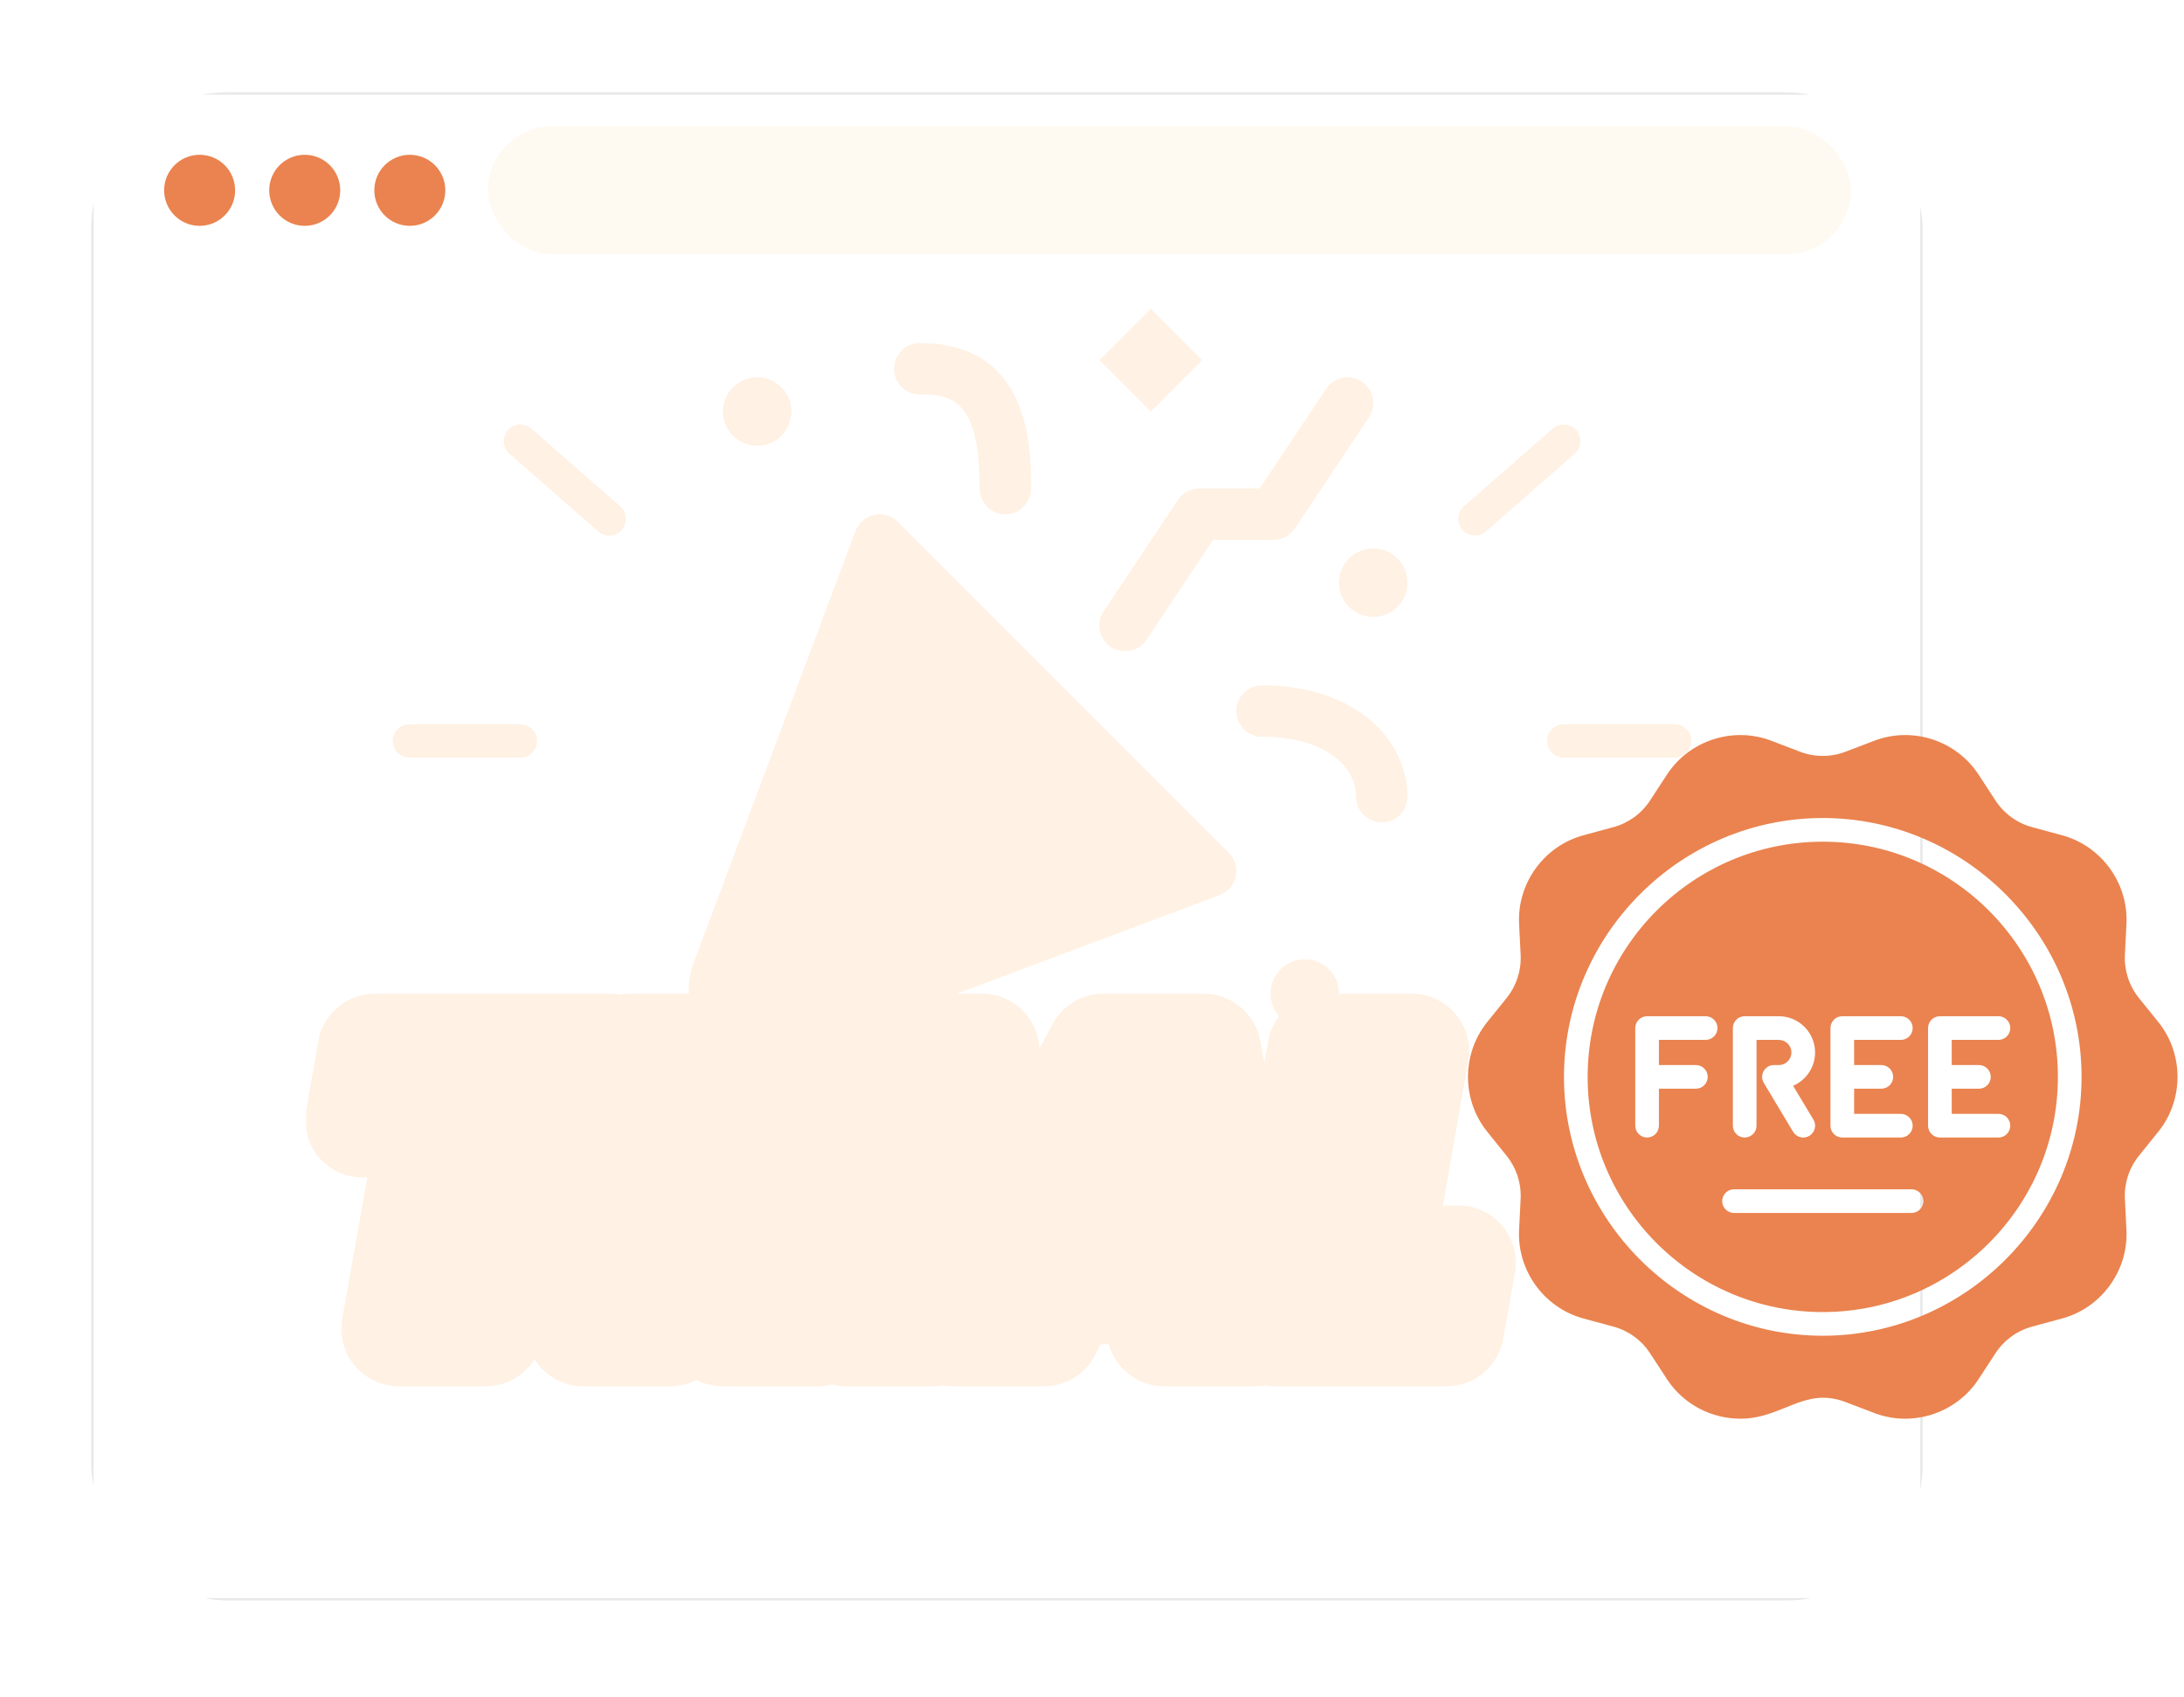 <svg width="197" height="153" viewBox="0 0 197 153" fill="none" xmlns="http://www.w3.org/2000/svg">
<g filter="url(#filter0_d_18_28540)">
<g clip-path="url(#clip0_18_28540)">
<path d="M170.73 5.581H10.927C9.437 5.581 8.23 6.891 8.23 8.506V138.656C8.23 140.272 9.437 141.581 10.927 141.581H170.73C172.22 141.581 173.427 140.272 173.427 138.656V8.506C173.427 6.891 172.22 5.581 170.73 5.581Z" fill="white" stroke="#E8E8E8" stroke-width="0.427"/>
<path d="M103.8 25.106L99.169 29.737L103.8 34.367L108.43 29.737L103.8 25.106ZM82.962 28.194C81.684 28.194 80.647 29.231 80.647 30.509C80.647 31.787 81.684 32.824 82.962 32.824C86.025 32.824 88.365 33.451 88.365 41.313C88.365 42.591 89.402 43.629 90.68 43.629C91.958 43.629 92.995 42.591 92.995 41.313C92.995 37.723 92.995 28.194 82.962 28.194ZM68.299 31.28C67.48 31.28 66.695 31.606 66.116 32.185C65.537 32.764 65.212 33.549 65.212 34.367C65.212 35.186 65.537 35.971 66.116 36.55C66.695 37.129 67.48 37.455 68.299 37.455C69.118 37.455 69.903 37.129 70.482 36.55C71.061 35.971 71.386 35.186 71.386 34.367C71.386 33.549 71.061 32.764 70.482 32.185C69.903 31.606 69.118 31.28 68.299 31.28ZM121.99 31.323C121.104 31.154 120.165 31.513 119.633 32.312L113.622 41.313H108.171C107.399 41.313 106.68 41.699 106.248 42.344L99.555 52.377C98.845 53.442 99.129 54.878 100.194 55.585C100.592 55.847 101.04 55.977 101.484 55.977C102.231 55.977 102.966 55.616 103.414 54.946L109.413 45.944H114.87C115.644 45.944 116.364 45.558 116.793 44.913L123.486 34.88C124.196 33.815 123.905 32.379 122.84 31.672C122.574 31.496 122.286 31.379 121.99 31.323ZM78.856 43.683C78.085 43.85 77.455 44.392 77.18 45.13L62.553 84.128C61.636 86.573 62.214 89.24 64.06 91.086C65.326 92.351 66.975 93.021 68.679 93.021C69.457 93.021 70.252 92.88 71.018 92.593L110.016 77.966C110.754 77.691 111.296 77.058 111.463 76.29C111.63 75.521 111.395 74.723 110.836 74.167L80.979 44.31C80.423 43.754 79.628 43.519 78.856 43.683ZM123.865 46.716C123.047 46.716 122.261 47.041 121.683 47.62C121.104 48.199 120.778 48.984 120.778 49.803C120.778 50.621 121.104 51.407 121.683 51.986C122.261 52.565 123.047 52.89 123.865 52.89C124.684 52.89 125.469 52.565 126.048 51.986C126.627 51.407 126.952 50.621 126.952 49.803C126.952 48.984 126.627 48.199 126.048 47.62C125.469 47.041 124.684 46.716 123.865 46.716ZM113.833 59.064C112.555 59.064 111.517 60.101 111.517 61.379C111.517 62.657 112.555 63.694 113.833 63.694C119.667 63.694 122.322 66.494 122.322 69.097C122.322 70.375 123.359 71.412 124.637 71.412C125.915 71.412 126.952 70.375 126.952 69.097C126.952 64.111 122.445 59.064 113.833 59.064ZM117.691 83.76C116.873 83.76 116.087 84.085 115.508 84.664C114.93 85.243 114.604 86.028 114.604 86.847C114.604 87.666 114.93 88.451 115.508 89.03C116.087 89.609 116.873 89.934 117.691 89.934C118.51 89.934 119.295 89.609 119.874 89.03C120.453 88.451 120.778 87.666 120.778 86.847C120.778 86.028 120.453 85.243 119.874 84.664C119.295 84.085 118.51 83.76 117.691 83.76Z" fill="#FFF1E3"/>
<mask id="path-4-outside-1_18_28540" maskUnits="userSpaceOnUse" x="27.384" y="86.086" width="110" height="37" fill="black">
<rect fill="white" x="27.384" y="86.086" width="110" height="37"/>
<path d="M54.898 92.04L53.801 98.267H47.151L43.825 117.086H35.972L39.297 98.267H32.717L33.814 92.04H54.898ZM68.702 92.04C71.39 92.04 73.43 92.642 74.822 93.845C76.213 95.047 76.909 96.651 76.909 98.656C76.909 99.245 76.862 99.776 76.767 100.248C76.461 101.946 75.73 103.443 74.574 104.74C73.418 106.014 71.921 106.934 70.081 107.5L73.831 117.086H65.2L62.051 108.101L60.459 117.086H52.606L57.028 92.04H68.702ZM62.971 102.865H66.084C66.839 102.865 67.428 102.7 67.853 102.37C68.301 102.016 68.596 101.474 68.737 100.743C68.761 100.625 68.772 100.472 68.772 100.283C68.772 99.764 68.607 99.363 68.277 99.08C67.947 98.774 67.464 98.62 66.827 98.62H63.714L62.971 102.865ZM88.58 92.04L84.158 117.086H76.305L80.727 92.04H88.58ZM104.438 113.301H96.089L94.179 117.086H85.936L99.521 92.04H108.577L113.282 117.086H105.004L104.438 113.301ZM103.589 107.393L102.563 100.424L99.061 107.393H103.589ZM123.981 111.143H131.551L130.49 117.086H115.066L119.488 92.04H127.341L123.981 111.143Z"/>
</mask>
<path d="M54.898 92.04L53.801 98.267H47.151L43.825 117.086H35.972L39.297 98.267H32.717L33.814 92.04H54.898ZM68.702 92.04C71.39 92.04 73.43 92.642 74.822 93.845C76.213 95.047 76.909 96.651 76.909 98.656C76.909 99.245 76.862 99.776 76.767 100.248C76.461 101.946 75.73 103.443 74.574 104.74C73.418 106.014 71.921 106.934 70.081 107.5L73.831 117.086H65.2L62.051 108.101L60.459 117.086H52.606L57.028 92.04H68.702ZM62.971 102.865H66.084C66.839 102.865 67.428 102.7 67.853 102.37C68.301 102.016 68.596 101.474 68.737 100.743C68.761 100.625 68.772 100.472 68.772 100.283C68.772 99.764 68.607 99.363 68.277 99.08C67.947 98.774 67.464 98.62 66.827 98.62H63.714L62.971 102.865ZM88.58 92.04L84.158 117.086H76.305L80.727 92.04H88.58ZM104.438 113.301H96.089L94.179 117.086H85.936L99.521 92.04H108.577L113.282 117.086H105.004L104.438 113.301ZM103.589 107.393L102.563 100.424L99.061 107.393H103.589ZM123.981 111.143H131.551L130.49 117.086H115.066L119.488 92.04H127.341L123.981 111.143Z" fill="white"/>
<path d="M54.898 92.04L59.996 92.939C60.262 91.432 59.847 89.884 58.863 88.712C57.88 87.54 56.428 86.864 54.898 86.864V92.04ZM53.801 98.267V103.443C56.314 103.443 58.464 101.639 58.9 99.165L53.801 98.267ZM47.151 98.267V93.09C44.639 93.09 42.49 94.892 42.053 97.366L47.151 98.267ZM43.825 117.086V122.263C46.337 122.263 48.486 120.461 48.923 117.987L43.825 117.086ZM35.972 117.086L30.874 116.186C30.608 117.693 31.022 119.241 32.005 120.413C32.989 121.586 34.441 122.263 35.972 122.263V117.086ZM39.297 98.267L44.395 99.167C44.661 97.66 44.247 96.112 43.264 94.94C42.28 93.767 40.828 93.09 39.297 93.09V98.267ZM32.717 98.267L27.619 97.368C27.353 98.875 27.768 100.423 28.752 101.595C29.735 102.767 31.187 103.443 32.717 103.443V98.267ZM33.814 92.04V86.864C31.301 86.864 29.151 88.668 28.715 91.142L33.814 92.04ZM49.799 91.142L48.703 97.368L58.9 99.165L59.996 92.939L49.799 91.142ZM53.801 93.09H47.151V103.443H53.801V93.09ZM42.053 97.366L38.727 116.186L48.923 117.987L52.248 99.167L42.053 97.366ZM43.825 111.909H35.972V122.263H43.825V111.909ZM41.07 117.987L44.395 99.167L34.199 97.366L30.874 116.186L41.07 117.987ZM39.297 93.09H32.717V103.443H39.297V93.09ZM37.816 99.165L38.912 92.939L28.715 91.142L27.619 97.368L37.816 99.165ZM33.814 97.217H54.898V86.864H33.814V97.217ZM76.767 100.248L71.691 99.232C71.685 99.264 71.679 99.296 71.673 99.328L76.767 100.248ZM74.574 104.74L78.408 108.219C78.418 108.208 78.429 108.196 78.439 108.184L74.574 104.74ZM70.081 107.5L68.559 102.552C67.183 102.975 66.045 103.952 65.419 105.249C64.793 106.546 64.736 108.045 65.26 109.385L70.081 107.5ZM73.831 117.086V122.263C75.542 122.263 77.142 121.418 78.107 120.005C79.072 118.592 79.276 116.794 78.653 115.201L73.831 117.086ZM65.2 117.086L60.314 118.798C61.041 120.874 63 122.263 65.2 122.263V117.086ZM62.051 108.101L66.937 106.389C66.158 104.168 63.979 102.751 61.633 102.941C59.287 103.131 57.364 104.88 56.954 107.198L62.051 108.101ZM60.459 117.086V122.263C62.97 122.263 65.119 120.462 65.557 117.99L60.459 117.086ZM52.606 117.086L47.508 116.186C47.242 117.693 47.656 119.241 48.64 120.414C49.623 121.586 51.075 122.263 52.606 122.263V117.086ZM57.028 92.04V86.864C54.516 86.864 52.366 88.667 51.93 91.14L57.028 92.04ZM62.971 102.865L57.871 101.973C57.608 103.479 58.024 105.025 59.007 106.196C59.991 107.366 61.442 108.042 62.971 108.042V102.865ZM67.853 102.37L71.031 106.457C71.041 106.449 71.051 106.441 71.061 106.433L67.853 102.37ZM68.737 100.743L63.661 99.728C63.659 99.738 63.657 99.749 63.654 99.759L68.737 100.743ZM68.277 99.08L64.755 102.874C64.805 102.921 64.856 102.966 64.908 103.011L68.277 99.08ZM63.714 98.62V93.443C61.199 93.443 59.048 95.251 58.614 97.728L63.714 98.62ZM68.702 97.217C70.708 97.217 71.337 97.675 71.436 97.761L78.207 89.928C75.523 87.608 72.072 86.864 68.702 86.864V97.217ZM71.436 97.761C71.575 97.881 71.616 97.958 71.638 98.01C71.665 98.073 71.732 98.259 71.732 98.656H82.086C82.086 95.3 80.847 92.21 78.207 89.928L71.436 97.761ZM71.732 98.656C71.732 98.978 71.706 99.16 71.691 99.232L81.844 101.263C82.018 100.392 82.086 99.513 82.086 98.656H71.732ZM71.673 99.328C71.537 100.081 71.234 100.706 70.709 101.297L78.439 108.184C80.225 106.18 81.385 103.811 81.862 101.167L71.673 99.328ZM70.74 101.261C70.281 101.767 69.619 102.226 68.559 102.552L71.604 112.448C74.223 111.642 76.556 110.26 78.408 108.219L70.74 101.261ZM65.26 109.385L69.01 118.972L78.653 115.201L74.903 105.614L65.26 109.385ZM73.831 111.909H65.2V122.263H73.831V111.909ZM70.085 115.375L66.937 106.389L57.165 109.813L60.314 118.798L70.085 115.375ZM56.954 107.198L55.362 116.183L65.557 117.99L67.149 109.004L56.954 107.198ZM60.459 111.909H52.606V122.263H60.459V111.909ZM57.704 117.987L62.126 92.941L51.93 91.14L47.508 116.186L57.704 117.987ZM57.028 97.217H68.702V86.864H57.028V97.217ZM62.971 108.042H66.084V97.689H62.971V108.042ZM66.084 108.042C67.535 108.042 69.394 107.729 71.031 106.457L64.674 98.284C65.061 97.983 65.433 97.83 65.696 97.756C65.824 97.721 65.924 97.704 65.988 97.696C66.02 97.692 66.044 97.69 66.06 97.689C66.068 97.689 66.074 97.689 66.078 97.689C66.08 97.689 66.082 97.689 66.082 97.689C66.084 97.689 66.084 97.689 66.084 97.689V108.042ZM71.061 106.433C72.747 105.102 73.516 103.298 73.82 101.727L63.654 99.759C63.676 99.65 63.855 98.931 64.645 98.307L71.061 106.433ZM73.814 101.758C73.93 101.173 73.949 100.644 73.949 100.283H63.596C63.596 100.273 63.596 100.223 63.602 100.142C63.608 100.065 63.622 99.92 63.661 99.728L73.814 101.758ZM73.949 100.283C73.949 98.574 73.347 96.607 71.646 95.15L64.908 103.011C64.454 102.622 64.091 102.122 63.862 101.564C63.642 101.029 63.596 100.57 63.596 100.283H73.949ZM71.8 95.287C70.179 93.781 68.23 93.443 66.827 93.443V103.797C66.697 103.797 65.715 103.766 64.755 102.874L71.8 95.287ZM66.827 93.443H63.714V103.797H66.827V93.443ZM58.614 97.728L57.871 101.973L68.07 103.758L68.813 99.513L58.614 97.728ZM88.58 92.04L93.678 92.941C93.944 91.433 93.53 89.886 92.546 88.713C91.563 87.541 90.111 86.864 88.58 86.864V92.04ZM84.158 117.086V122.263C86.67 122.263 88.82 120.46 89.256 117.987L84.158 117.086ZM76.305 117.086L71.207 116.186C70.941 117.693 71.355 119.241 72.339 120.414C73.322 121.586 74.774 122.263 76.305 122.263V117.086ZM80.727 92.04V86.864C78.215 86.864 76.065 88.667 75.629 91.14L80.727 92.04ZM83.482 91.14L79.06 116.186L89.256 117.987L93.678 92.941L83.482 91.14ZM84.158 111.909H76.305V122.263H84.158V111.909ZM81.403 117.987L85.825 92.941L75.629 91.14L71.207 116.186L81.403 117.987ZM80.727 97.217H88.58V86.864H80.727V97.217ZM104.438 113.301L109.558 112.536C109.179 110 107.001 108.124 104.438 108.124V113.301ZM96.089 113.301V108.124C94.135 108.124 92.348 109.224 91.467 110.969L96.089 113.301ZM94.179 117.086V122.263C96.133 122.263 97.92 121.163 98.801 119.419L94.179 117.086ZM85.936 117.086L81.386 114.618C80.516 116.222 80.554 118.166 81.488 119.734C82.421 121.303 84.111 122.263 85.936 122.263V117.086ZM99.521 92.04V86.864C97.622 86.864 95.875 87.903 94.97 89.572L99.521 92.04ZM108.577 92.04L113.665 91.085C113.205 88.637 111.067 86.864 108.577 86.864V92.04ZM113.282 117.086V122.263C114.822 122.263 116.282 121.577 117.266 120.392C118.25 119.206 118.654 117.645 118.37 116.131L113.282 117.086ZM105.004 117.086L99.884 117.852C100.263 120.387 102.44 122.263 105.004 122.263V117.086ZM103.589 107.393V112.57C105.093 112.57 106.524 111.916 107.507 110.777C108.49 109.638 108.93 108.128 108.711 106.64L103.589 107.393ZM102.563 100.424L107.685 99.671C107.356 97.436 105.616 95.673 103.386 95.314C101.157 94.954 98.951 96.082 97.937 98.1L102.563 100.424ZM99.061 107.393L94.435 105.069C93.629 106.674 93.712 108.582 94.654 110.111C95.597 111.639 97.265 112.57 99.061 112.57V107.393ZM104.438 108.124H96.089V118.478H104.438V108.124ZM91.467 110.969L89.557 114.754L98.801 119.419L100.711 115.634L91.467 110.969ZM94.179 111.909H85.936V122.263H94.179V111.909ZM90.487 119.555L104.071 94.509L94.97 89.572L81.386 114.618L90.487 119.555ZM99.521 97.217H108.577V86.864H99.521V97.217ZM103.489 92.996L108.194 118.042L118.37 116.131L113.665 91.085L103.489 92.996ZM113.282 111.909H105.004V122.263H113.282V111.909ZM110.124 116.321L109.558 112.536L99.318 114.067L99.884 117.852L110.124 116.321ZM108.711 106.64L107.685 99.671L97.441 101.178L98.467 108.147L108.711 106.64ZM97.937 98.1L94.435 105.069L103.686 109.718L107.189 102.749L97.937 98.1ZM99.061 112.57H103.589V102.217H99.061V112.57ZM123.981 111.143L118.882 110.246C118.617 111.753 119.032 113.3 120.016 114.472C120.999 115.644 122.451 116.32 123.981 116.32V111.143ZM131.551 111.143L136.647 112.053C136.917 110.545 136.504 108.995 135.52 107.82C134.537 106.645 133.083 105.966 131.551 105.966V111.143ZM130.49 117.086V122.263C132.998 122.263 135.145 120.466 135.586 117.996L130.49 117.086ZM115.066 117.086L109.968 116.186C109.702 117.693 110.116 119.241 111.1 120.414C112.084 121.586 113.536 122.263 115.066 122.263V117.086ZM119.488 92.04V86.864C116.976 86.864 114.827 88.667 114.39 91.14L119.488 92.04ZM127.341 92.04L132.44 92.937C132.705 91.431 132.29 89.884 131.306 88.712C130.323 87.54 128.871 86.864 127.341 86.864V92.04ZM123.981 116.32H131.551V105.966H123.981V116.32ZM126.455 110.233L125.393 116.176L135.586 117.996L136.647 112.053L126.455 110.233ZM130.49 111.909H115.066V122.263H130.49V111.909ZM120.164 117.987L124.586 92.941L114.39 91.14L109.968 116.186L120.164 117.987ZM119.488 97.217H127.341V86.864H119.488V97.217ZM122.243 91.144L118.882 110.246L129.079 112.04L132.44 92.937L122.243 91.144Z" fill="#FFF1E3" mask="url(#path-4-outside-1_18_28540)"/>
<path d="M46.94 37.037L54.95 44.045" stroke="#FFF1E3" stroke-width="3.004" stroke-linecap="round"/>
<path d="M36.928 64.07H46.94" stroke="#FFF1E3" stroke-width="3.004" stroke-linecap="round"/>
<path d="M141.053 37.037L133.043 44.045" stroke="#FFF1E3" stroke-width="3.004" stroke-linecap="round"/>
<path d="M151.065 64.07H141.053" stroke="#FFF1E3" stroke-width="3.004" stroke-linecap="round"/>
</g>
<path d="M18.008 17.622C19.776 17.622 21.21 16.187 21.21 14.418C21.21 12.648 19.776 11.214 18.008 11.214C16.239 11.214 14.805 12.648 14.805 14.418C14.805 16.187 16.239 17.622 18.008 17.622Z" fill="#EA834F"/>
<path d="M27.487 17.622C29.255 17.622 30.689 16.187 30.689 14.418C30.689 12.648 29.255 11.214 27.487 11.214C25.718 11.214 24.284 12.648 24.284 14.418C24.284 16.187 25.718 17.622 27.487 17.622Z" fill="#EA834F"/>
<path d="M36.965 17.622C38.734 17.622 40.168 16.187 40.168 14.418C40.168 12.648 38.734 11.214 36.965 11.214C35.197 11.214 33.763 12.648 33.763 14.418C33.763 16.187 35.197 17.622 36.965 17.622Z" fill="#EA834F"/>
<g clip-path="url(#clip1_18_28540)">
<path fill-rule="evenodd" clip-rule="evenodd" d="M44.01 9.42C44.01 8.997 44.295 8.655 44.642 8.655H166.315C166.665 8.655 166.948 9 166.948 9.42V19.415C166.948 19.837 166.662 20.18 166.315 20.18H44.642C44.293 20.18 44.01 19.835 44.01 19.415V9.42Z" fill="#FFFAF1"/>
</g>
</g>
<g clip-path="url(#clip2_18_28540)">
<path d="M194.689 92.172L192.931 89.992C192.048 88.894 191.599 87.514 191.669 86.107L191.809 83.31C191.992 79.641 189.551 76.282 186.005 75.322L183.301 74.589C181.941 74.222 180.768 73.369 179.997 72.19L178.466 69.845C176.457 66.769 172.509 65.486 169.076 66.793L166.459 67.79C165.142 68.292 163.691 68.292 162.374 67.79L159.757 66.793C156.325 65.486 152.375 66.769 150.367 69.845L148.835 72.19C148.064 73.369 146.892 74.222 145.531 74.589L142.828 75.322C139.282 76.282 136.841 79.641 137.024 83.31L137.164 86.107C137.233 87.514 136.785 88.894 135.902 89.992L134.144 92.172C131.84 95.032 131.84 99.186 134.144 102.046L135.902 104.227C136.725 105.251 137.171 106.52 137.171 107.827C137.171 108.035 137.18 107.796 137.024 110.908C136.841 114.578 139.282 117.936 142.828 118.897L145.531 119.629C146.892 119.996 148.064 120.849 148.835 122.029L150.367 124.374C151.847 126.641 154.382 127.934 156.985 127.934C160.773 127.934 162.762 125.02 166.459 126.428L169.076 127.425C172.509 128.733 176.457 127.449 178.466 124.374L179.997 122.029C180.768 120.849 181.941 119.996 183.301 119.629L186.005 118.897C189.551 117.936 191.992 114.578 191.809 110.908L191.669 108.111C191.599 106.704 192.048 105.324 192.931 104.227L194.689 102.046C196.992 99.186 196.992 95.032 194.689 92.172ZM164.416 120.452C151.593 120.452 141.074 109.929 141.074 97.109C141.074 84.286 151.596 73.766 164.416 73.766C177.24 73.766 187.759 84.289 187.759 97.109C187.759 109.932 177.237 120.452 164.416 120.452ZM164.416 75.9C152.722 75.9 143.208 85.415 143.208 97.109C143.208 108.804 152.722 118.318 164.416 118.318C176.111 118.318 185.625 108.804 185.625 97.109C185.625 85.415 176.111 75.9 164.416 75.9ZM165.11 92.707C165.11 92.118 165.588 91.64 166.177 91.64H171.459C172.049 91.64 172.526 92.118 172.526 92.707C172.526 93.297 172.049 93.774 171.459 93.774H167.244V96.042H169.699C170.288 96.042 170.766 96.52 170.766 97.109C170.766 97.698 170.288 98.176 169.699 98.176H167.244V100.444H171.459C172.049 100.444 172.526 100.922 172.526 101.511C172.526 102.1 172.049 102.578 171.459 102.578H166.177C165.588 102.578 165.11 102.1 165.11 101.511V92.707ZM156.307 92.707C156.307 92.118 156.784 91.64 157.374 91.64H160.455C162.257 91.64 163.723 93.106 163.723 94.908C163.723 96.254 162.905 97.412 161.741 97.912L163.571 100.962C164 101.677 163.477 102.578 162.657 102.578C162.294 102.578 161.941 102.393 161.741 102.06L159.1 97.658C158.674 96.948 159.187 96.042 160.015 96.042H160.455C161.08 96.042 161.589 95.533 161.589 94.908C161.589 94.283 161.08 93.774 160.455 93.774H158.441V101.511C158.441 102.1 157.963 102.578 157.374 102.578C156.784 102.578 156.307 102.1 156.307 101.511V92.707ZM153.852 93.774H149.637V96.042H152.972C153.561 96.042 154.039 96.52 154.039 97.109C154.039 97.698 153.561 98.176 152.972 98.176H149.637V101.511C149.637 102.1 149.159 102.578 148.57 102.578C147.981 102.578 147.503 102.1 147.503 101.511V92.707C147.503 92.118 147.981 91.64 148.57 91.64H153.852C154.441 91.64 154.919 92.118 154.919 92.707C154.919 93.297 154.442 93.774 153.852 93.774ZM172.42 109.381H156.413C155.824 109.381 155.346 108.903 155.346 108.314C155.346 107.724 155.824 107.247 156.413 107.247H172.42C173.009 107.247 173.487 107.724 173.487 108.314C173.487 108.903 173.009 109.381 172.42 109.381ZM181.33 92.707C181.33 93.297 180.852 93.774 180.263 93.774H176.048V96.042H178.502C179.091 96.042 179.569 96.52 179.569 97.109C179.569 97.698 179.091 98.176 178.502 98.176H176.048V100.444H180.263C180.852 100.444 181.33 100.922 181.33 101.511C181.33 102.1 180.852 102.578 180.263 102.578H174.981C174.391 102.578 173.914 102.1 173.914 101.511V92.707C173.914 92.118 174.391 91.64 174.981 91.64H180.263C180.852 91.64 181.33 92.118 181.33 92.707Z" fill="#EA834F"/>
</g>
<defs>
<filter id="filter0_d_18_28540" x="0.477" y="0.573" width="180.703" height="151.505" filterUnits="userSpaceOnUse" color-interpolation-filters="sRGB">
<feFlood flood-opacity="0" result="BackgroundImageFix"/>
<feColorMatrix in="SourceAlpha" type="matrix" values="0 0 0 0 0 0 0 0 0 0 0 0 0 0 0 0 0 0 127 0" result="hardAlpha"/>
<feOffset dy="2.744"/>
<feGaussianBlur stdDeviation="3.876"/>
<feComposite in2="hardAlpha" operator="out"/>
<feColorMatrix type="matrix" values="0 0 0 0 0 0 0 0 0 0 0 0 0 0 0 0 0 0 0.25 0"/>
<feBlend mode="normal" in2="BackgroundImageFix" result="effect1_dropShadow_18_28540"/>
<feBlend mode="normal" in="SourceGraphic" in2="effect1_dropShadow_18_28540" result="shape"/>
</filter>
<clipPath id="clip0_18_28540">
<rect x="8.23" y="5.581" width="165.198" height="136" rx="12.294" fill="white"/>
</clipPath>
<clipPath id="clip1_18_28540">
<rect x="44.01" y="8.655" width="122.938" height="11.525" rx="5.763" fill="white"/>
</clipPath>
<clipPath id="clip2_18_28540">
<rect width="64" height="64" fill="white" transform="translate(132.417 65.109)"/>
</clipPath>
</defs>
</svg>
